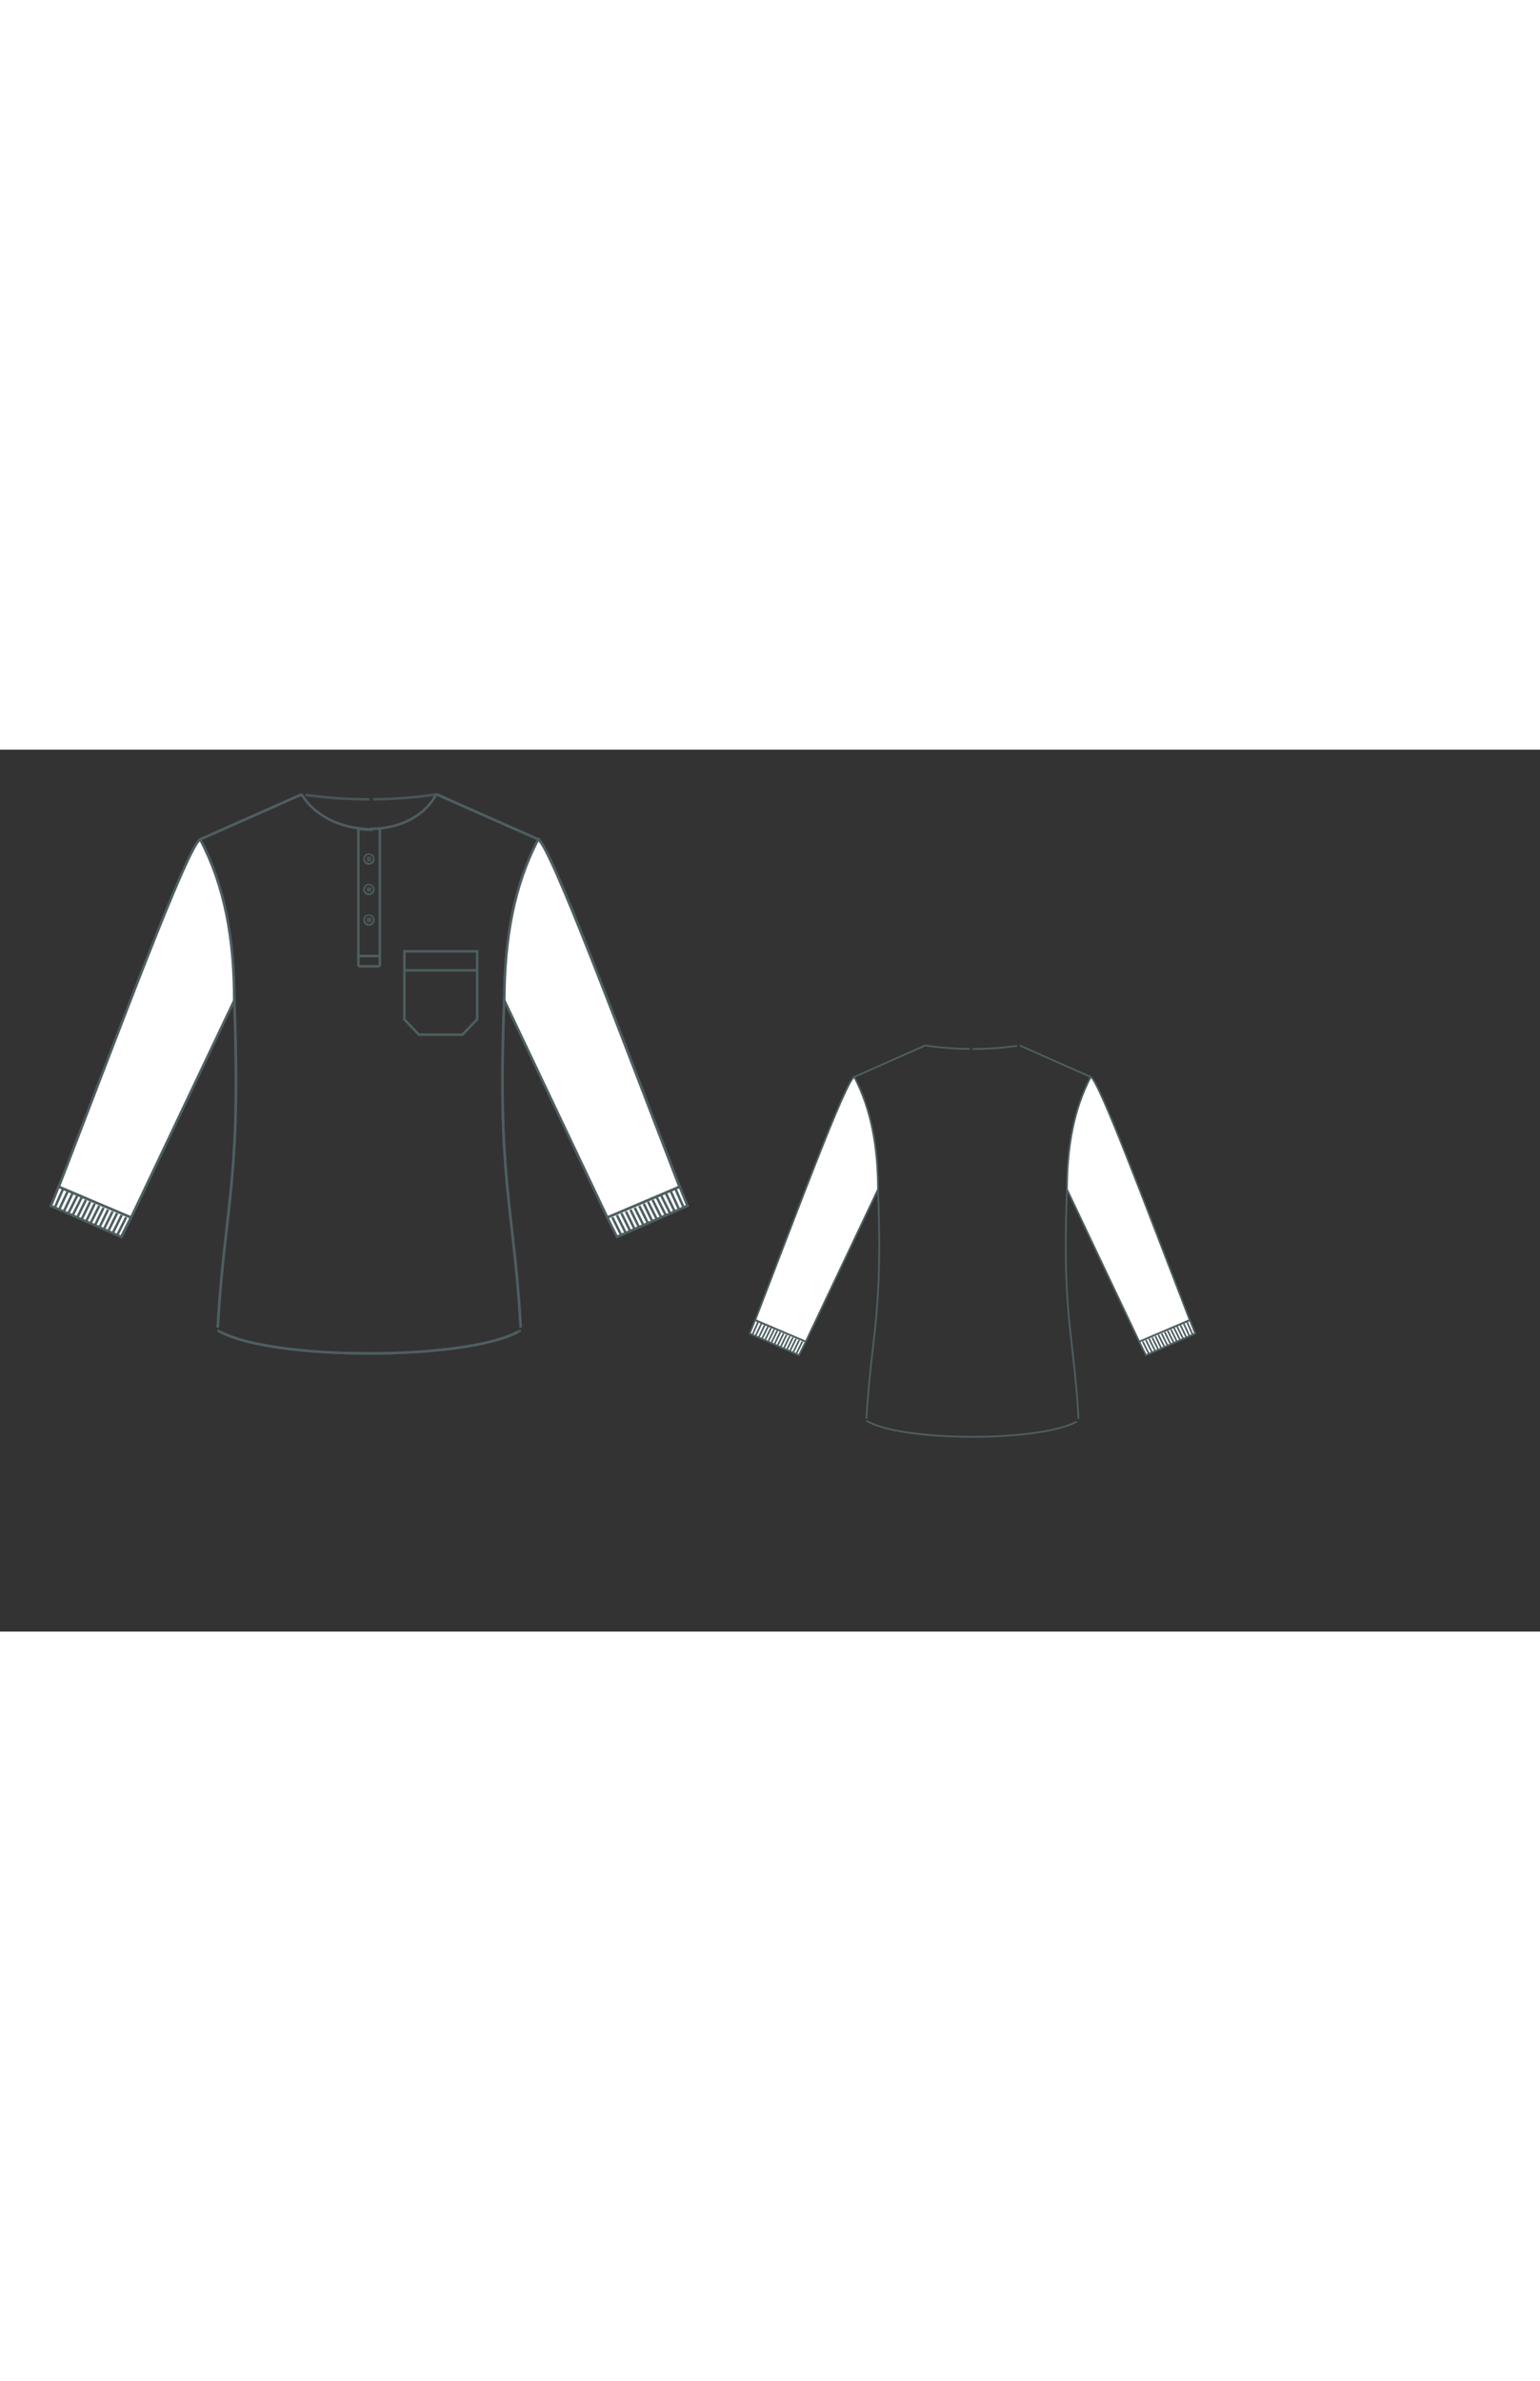 
<svg id="both" data-fill-color="#ffffff" viewBox="-1.588 27.745 216.198 123.741" preserveAspectRatio="xMidYMid meet" xmlns="http://www.w3.org/2000/svg" xmlns:xlink="http://www.w3.org/1999/xlink" style="height: 334.101px;"><rect x="-1.588" y="27.745" width="216.198" height="123.741" fill="#333333" stroke="none"/><!----><g class="front-view"><g opacity=".8" transform="matrix(-1,0,0,1,100.5,0)" class="back"><path fill="none" d="M31.29 62.95 L31.29 62.95 L31.395 65.953 L31.473 68.971 L31.52 71.956 L31.531 73.993 L31.513 76.961 L31.474 78.955 L31.41 80.954 L31.321 82.947 L31.134 85.914 L30.876 88.968 L30.576 91.89 L29.793 98.853 L29.494 101.844 L29.239 104.838 L29.095 106.849 L28.972 108.839 " id="shirt-back-left" style="stroke-width: 0.35px; stroke: rgb(78, 94, 97);"></path><path fill="none" d="M69.18 62.95 L69.18 62.95 L69.076 65.953 L68.997 68.971 L68.951 71.956 L68.941 73.993 L68.961 76.961 L69.001 78.955 L69.065 80.953 L69.156 82.947 L69.345 85.914 L69.605 88.968 L69.907 91.89 L70.689 98.853 L70.986 101.844 L71.237 104.838 L71.379 106.849 L71.499 108.839 " id="shirt-back-right" style="stroke-width: 0.35px; stroke: rgb(78, 94, 97);"></path><path fill="none" d="M28.95 109.23 L28.95 109.23 L29.822 109.686 L30.8 110.087 L31.704 110.394 L32.688 110.679 L33.671 110.924 L34.645 111.137 L36.551 111.485 L37.605 111.646 L39.575 111.897 L41.522 112.092 L42.548 112.176 L43.567 112.248 L45.504 112.353 L47.574 112.425 L49.516 112.456 L51.553 112.451 L53.495 112.41 L55.489 112.331 L56.496 112.276 L58.531 112.131 L59.559 112.039 L61.512 111.827 L62.497 111.699 L64.485 111.389 L65.487 111.203 L66.448 111 L67.419 110.767 L68.393 110.498 L69.32 110.199 L70.255 109.84 L71.134 109.425 " id="shirt-back-bottom" style="stroke-width: 0.35px; stroke: rgb(78, 94, 97);"></path><path fill="none" d="M26.51 40.33L40.75 34.02" id="back-neckline-shoulder-left" style="stroke-width: 0.35px; stroke: rgb(78, 94, 97);"></path><path fill="none" d="M59.72 34.02L73.96 40.33" id="back-neckline-shoulder-right" style="stroke-width: 0.35px; stroke: rgb(78, 94, 97);"></path><path fill="none" d="M40.75 34.02 L40.75 34.02 L42.733 34.279 L43.727 34.387 L45.72 34.558 L47.717 34.669 L49.716 34.718 " id="back-neckline-neck-left" style="stroke-width: 0.35px; stroke: rgb(78, 94, 97);"></path><path fill="none" d="M50.23 34.72 L50.23 34.72 L52.23 34.688 L54.227 34.595 L56.221 34.439 L57.216 34.338 L59.201 34.09 " id="back-neckline-neck-right" style="stroke-width: 0.35px; stroke: rgb(78, 94, 97);"></path><path fill="#ffffff" d="M16.79 93.39L31.26 62.92 31.29 62.92C31.26 54.23 29.92 46.81 26.51 40.3 24.67 41.47 15.22 66.93 6.67 89.05L16.79 93.39Z" style="stroke-width: 0.35px; stroke: rgb(78, 94, 97);"></path><path fill="#ffffff" d="M83.68 93.39L69.21 62.92 69.18 62.92C69.21 54.23 70.55 46.81 73.96 40.3 75.79 41.47 85.25 66.93 93.8 89.05L83.68 93.39Z" style="stroke-width: 0.35px; stroke: rgb(78, 94, 97);"></path><path fill="#ffffff" d="M83.68 93.39L93.84 89.08C94.17 89.95 94.57 90.85 94.91 91.75L85.02 96.1 83.68 93.39Z" id="cuff-back-right_1_" style="stroke-width: 0.35px; stroke: rgb(78, 94, 97);"></path><path fill="#ffffff" d="M16.79 93.39L6.63 89.08C6.3 89.95 5.93 90.85 5.56 91.75L15.42 96.1 16.79 93.39Z" id="cuff-back-left" style="stroke-width: 0.35px; stroke: rgb(78, 94, 97);"></path><path fill="none" d="M13.58 95.36L14.85 92.79" style="stroke-width: 0.35px; stroke: rgb(78, 94, 97);"></path><path fill="none" d="M86.92 95.36L85.65 92.79" style="stroke-width: 0.35px; stroke: rgb(78, 94, 97);"></path><path fill="none" d="M14.22 95.63L15.49 93.06" style="stroke-width: 0.35px; stroke: rgb(78, 94, 97);"></path><path fill="none" d="M86.29 95.63L85.02 93.06" style="stroke-width: 0.35px; stroke: rgb(78, 94, 97);"></path><path fill="none" d="M14.85 95.9L16.12 93.36" style="stroke-width: 0.35px; stroke: rgb(78, 94, 97);"></path><path fill="none" d="M91.9 93.12L90.63 90.58" style="stroke-width: 0.35px; stroke: rgb(78, 94, 97);"></path><path fill="none" d="M8.6 93.12L9.87 90.58" style="stroke-width: 0.35px; stroke: rgb(78, 94, 97);"></path><path fill="none" d="M85.65 95.9L84.38 93.36" style="stroke-width: 0.35px; stroke: rgb(78, 94, 97);"></path><path fill="none" d="M12.98 95.06L14.22 92.55" style="stroke-width: 0.35px; stroke: rgb(78, 94, 97);"></path><path fill="none" d="M87.52 95.06L86.29 92.55" style="stroke-width: 0.35px; stroke: rgb(78, 94, 97);"></path><path fill="none" d="M93.13 92.55L91.93 90.05" style="stroke-width: 0.35px; stroke: rgb(78, 94, 97);"></path><path fill="none" d="M7.37 92.55L8.57 90.05" style="stroke-width: 0.35px; stroke: rgb(78, 94, 97);"></path><path fill="none" d="M6.73 92.25L7.9 89.75" style="stroke-width: 0.35px; stroke: rgb(78, 94, 97);"></path><path fill="none" d="M8 92.82L9.24 90.35" style="stroke-width: 0.35px; stroke: rgb(78, 94, 97);"></path><path fill="none" d="M88.76 94.49L87.52 92.02" style="stroke-width: 0.35px; stroke: rgb(78, 94, 97);"></path><path fill="none" d="M90.63 93.66L89.39 91.18" style="stroke-width: 0.35px; stroke: rgb(78, 94, 97);"></path><path fill="none" d="M92.5 92.82L91.26 90.35" style="stroke-width: 0.35px; stroke: rgb(78, 94, 97);"></path><path fill="none" d="M93.74 92.25L92.6 89.75" style="stroke-width: 0.35px; stroke: rgb(78, 94, 97);"></path><path fill="none" d="M88.12 94.76L86.92 92.29" style="stroke-width: 0.35px; stroke: rgb(78, 94, 97);"></path><path fill="none" d="M12.38 94.76L13.58 92.29" style="stroke-width: 0.35px; stroke: rgb(78, 94, 97);"></path><path fill="none" d="M10.51 93.92L11.71 91.45" style="stroke-width: 0.35px; stroke: rgb(78, 94, 97);"></path><path fill="none" d="M11.74 94.49L12.95 92.02" style="stroke-width: 0.35px; stroke: rgb(78, 94, 97);"></path><path fill="none" d="M89.99 93.92L88.79 91.45" style="stroke-width: 0.35px; stroke: rgb(78, 94, 97);"></path><path fill="none" d="M9.87 93.66L11.08 91.18" style="stroke-width: 0.35px; stroke: rgb(78, 94, 97);"></path><path fill="none" d="M94.37 91.95L93.27 89.45" style="stroke-width: 0.35px; stroke: rgb(78, 94, 97);"></path><path fill="none" d="M6.13 91.95L7.23 89.45" style="stroke-width: 0.35px; stroke: rgb(78, 94, 97);"></path><path fill="none" d="M91.23 93.36L90.03 90.92" style="stroke-width: 0.35px; stroke: rgb(78, 94, 97);"></path><path fill="none" d="M9.27 93.36L10.47 90.92" style="stroke-width: 0.35px; stroke: rgb(78, 94, 97);"></path><path fill="none" d="M89.36 94.16L88.16 91.75" style="stroke-width: 0.35px; stroke: rgb(78, 94, 97);"></path><path fill="none" d="M11.14 94.16L12.35 91.75" style="stroke-width: 0.35px; stroke: rgb(78, 94, 97);"></path></g><g class="front"><path fill="none" d="M31.29 62.95 L31.29 62.95 L31.395 65.953 L31.473 68.971 L31.52 71.956 L31.531 73.993 L31.513 76.961 L31.474 78.955 L31.41 80.954 L31.321 82.947 L31.134 85.914 L30.876 88.968 L30.576 91.89 L29.793 98.853 L29.494 101.844 L29.239 104.838 L29.095 106.849 L28.972 108.839 " id="shirt-front-left" style="stroke-width: 0.35px; stroke: rgb(78, 94, 97);"></path><path fill="none" d="M69.18 62.95 L69.18 62.95 L69.076 65.953 L68.997 68.971 L68.951 71.956 L68.941 73.993 L68.961 76.961 L69.001 78.955 L69.065 80.953 L69.156 82.947 L69.345 85.914 L69.605 88.968 L69.907 91.89 L70.689 98.853 L70.986 101.844 L71.237 104.838 L71.379 106.849 L71.499 108.839 " id="shirt-front-right" style="stroke-width: 0.35px; stroke: rgb(78, 94, 97);"></path><path fill="none" d="M28.95 109.23 L28.95 109.23 L29.822 109.686 L30.8 110.087 L31.704 110.394 L32.688 110.679 L33.671 110.924 L34.645 111.137 L36.551 111.485 L37.605 111.646 L39.575 111.897 L41.522 112.092 L42.548 112.176 L43.567 112.248 L45.504 112.353 L47.574 112.425 L49.516 112.456 L51.553 112.451 L53.495 112.41 L55.489 112.331 L56.496 112.276 L58.531 112.131 L59.559 112.039 L61.512 111.827 L62.497 111.699 L64.485 111.389 L65.487 111.203 L66.448 111 L67.419 110.767 L68.393 110.498 L69.32 110.199 L70.255 109.84 L71.134 109.425 " id="shirt-front-bottom" style="stroke-width: 0.35px; stroke: rgb(78, 94, 97);"></path><path fill="none" d="M48.73 38.86L48.73 38.86 48.73 58.14" id="placket-left" style="stroke-width: 0.35px; stroke: rgb(78, 94, 97);"></path><path fill="none" d="M51.7 38.93L51.74 38.93 51.74 58.14" id="placket-right" style="stroke-width: 0.35px; stroke: rgb(78, 94, 97);"></path><path fill="none" d="M48.73 56.7L51.74 56.7" id="inner-detail" style="stroke-width: 0.35px; stroke: rgb(78, 94, 97);"></path><path fill="none" d="M48.73 58.14L51.74 58.14" id="placket-bottom" style="stroke-width: 0.35px; stroke: rgb(78, 94, 97);"></path><path fill="none" d="M48.73 38.86 L48.73 38.86 L49.724 38.962 L50.724 38.987 " id="placket-top" style="stroke-width: 0.35px; stroke: rgb(78, 94, 97);"></path><path fill="none" d="M26.51 40.33L40.75 34.02" id="front-neckline-shoulder-left" style="stroke-width: 0.35px; stroke: rgb(78, 94, 97);"></path><path fill="none" d="M59.72 34.02L73.96 40.33" id="front-neckline-shoulder-right" style="stroke-width: 0.35px; stroke: rgb(78, 94, 97);"></path><path fill="none" d="M40.75 34.02 L40.75 34.02 L41.314 34.845 L41.969 35.599 L42.703 36.276 L43.505 36.874 L44.36 37.392 L45.26 37.83 L46.193 38.191 L47.151 38.477 L48.128 38.688 L49.118 38.828 L50.115 38.895 " id="front-neckline-neck-left" style="stroke-width: 0.35px; stroke: rgb(78, 94, 97);"></path><path fill="none" d="M50.3 38.86 L50.3 38.86 L51.299 38.833 L52.293 38.731 L53.276 38.551 L54.242 38.291 L55.182 37.949 L56.086 37.521 L56.942 37.005 L57.738 36.4 L58.46 35.71 L59.094 34.938 L59.629 34.093 " id="front-neckline-neck-right" style="stroke-width: 0.35px; stroke: rgb(78, 94, 97);"></path><path fill="#ffffff" d="M73.96 40.33C75.79 41.5 85.25 66.96 93.8 89.08L83.68 93.39 69.21 62.92 69.25 62.92 69.21 62.92C69.25 54.23 70.58 46.81 73.99 40.3L73.96 40.3Z" style="stroke-width: 0.35px; stroke: rgb(78, 94, 97);"></path><path fill="#ffffff" d="M31.29 62.95L31.29 62.95C31.29 54.26 29.95 46.85 26.51 40.33 24.67 41.5 15.22 66.96 6.67 89.08L16.82 93.39 31.29 62.95Z" style="stroke-width: 0.35px; stroke: rgb(78, 94, 97);"></path><path fill="#ffffff" d="M83.68 93.39L93.84 89.08C94.17 89.95 94.57 90.85 94.91 91.75L85.02 96.1 83.68 93.39Z" id="cuff-front-right" style="stroke-width: 0.35px; stroke: rgb(78, 94, 97);"></path><path fill="#ffffff" d="M16.79 93.39L6.63 89.08C6.3 89.95 5.93 90.85 5.56 91.75L15.42 96.1 16.79 93.39Z" id="cuff-front-left" style="stroke-width: 0.35px; stroke: rgb(78, 94, 97);"></path><path fill="none" d="M13.58 95.36L14.85 92.79" style="stroke-width: 0.35px; stroke: rgb(78, 94, 97);"></path><path fill="none" d="M86.92 95.36L85.65 92.79" style="stroke-width: 0.35px; stroke: rgb(78, 94, 97);"></path><path fill="none" d="M14.22 95.63L15.49 93.06" style="stroke-width: 0.35px; stroke: rgb(78, 94, 97);"></path><path fill="none" d="M86.29 95.63L85.02 93.06" style="stroke-width: 0.35px; stroke: rgb(78, 94, 97);"></path><path fill="none" d="M14.85 95.9L16.12 93.36" style="stroke-width: 0.35px; stroke: rgb(78, 94, 97);"></path><path fill="none" d="M91.9 93.12L90.63 90.58" style="stroke-width: 0.35px; stroke: rgb(78, 94, 97);"></path><path fill="none" d="M8.6 93.12L9.87 90.58" style="stroke-width: 0.35px; stroke: rgb(78, 94, 97);"></path><path fill="none" d="M85.65 95.9L84.38 93.36" style="stroke-width: 0.35px; stroke: rgb(78, 94, 97);"></path><path fill="none" d="M12.98 95.06L14.22 92.55" style="stroke-width: 0.35px; stroke: rgb(78, 94, 97);"></path><path fill="none" d="M87.52 95.06L86.29 92.55" style="stroke-width: 0.35px; stroke: rgb(78, 94, 97);"></path><path fill="none" d="M93.13 92.55L91.93 90.05" style="stroke-width: 0.35px; stroke: rgb(78, 94, 97);"></path><path fill="none" d="M7.37 92.55L8.57 90.05" style="stroke-width: 0.35px; stroke: rgb(78, 94, 97);"></path><path fill="none" d="M6.73 92.25L7.9 89.75" style="stroke-width: 0.35px; stroke: rgb(78, 94, 97);"></path><path fill="none" d="M8 92.82L9.24 90.35" style="stroke-width: 0.35px; stroke: rgb(78, 94, 97);"></path><path fill="none" d="M88.76 94.49L87.52 92.02" style="stroke-width: 0.35px; stroke: rgb(78, 94, 97);"></path><path fill="none" d="M90.63 93.66L89.39 91.18" style="stroke-width: 0.35px; stroke: rgb(78, 94, 97);"></path><path fill="none" d="M92.5 92.82L91.26 90.35" style="stroke-width: 0.35px; stroke: rgb(78, 94, 97);"></path><path fill="none" d="M93.74 92.25L92.6 89.75" style="stroke-width: 0.35px; stroke: rgb(78, 94, 97);"></path><path fill="none" d="M88.12 94.76L86.92 92.29" style="stroke-width: 0.35px; stroke: rgb(78, 94, 97);"></path><path fill="none" d="M12.38 94.76L13.58 92.29" style="stroke-width: 0.35px; stroke: rgb(78, 94, 97);"></path><path fill="none" d="M10.51 93.92L11.71 91.45" style="stroke-width: 0.35px; stroke: rgb(78, 94, 97);"></path><path fill="none" d="M11.74 94.49L12.95 92.02" style="stroke-width: 0.35px; stroke: rgb(78, 94, 97);"></path><path fill="none" d="M89.99 93.92L88.79 91.45" style="stroke-width: 0.35px; stroke: rgb(78, 94, 97);"></path><path fill="none" d="M9.87 93.66L11.08 91.18" style="stroke-width: 0.35px; stroke: rgb(78, 94, 97);"></path><path fill="none" d="M94.37 91.95L93.27 89.45" style="stroke-width: 0.35px; stroke: rgb(78, 94, 97);"></path><path fill="none" d="M6.13 91.95L7.23 89.45" style="stroke-width: 0.35px; stroke: rgb(78, 94, 97);"></path><path fill="none" d="M91.23 93.36L90.03 90.92" style="stroke-width: 0.35px; stroke: rgb(78, 94, 97);"></path><path fill="none" d="M9.27 93.36L10.47 90.92" style="stroke-width: 0.35px; stroke: rgb(78, 94, 97);"></path><path fill="none" d="M89.36 94.16L88.16 91.75" style="stroke-width: 0.35px; stroke: rgb(78, 94, 97);"></path><path fill="none" d="M11.14 94.16L12.35 91.75" style="stroke-width: 0.35px; stroke: rgb(78, 94, 97);"></path><path fill="none" d="M63.33 67.73L57.22 67.73 55.18 65.59 55.18 56.04 65.4 56.04 65.4 65.59 63.33 67.73ZM55.18 58.71L65.4 58.71" style="stroke-width: 0.35px; stroke: rgb(78, 94, 97);"></path><path fill="#ffffff" d="M50.2 48.14C49.77 48.14 49.43 47.81 49.43 47.38C49.43 46.94 49.77 46.61 50.2 46.61C50.64 46.61 50.97 46.94 50.97 47.38C50.97 47.78 50.64 48.14 50.2 48.14ZM50.2 46.74C49.87 46.74 49.6 47.01 49.6 47.34C49.6 47.68 49.87 47.94 50.2 47.94C50.54 47.94 50.8 47.68 50.8 47.34C50.8 47.01 50.54 46.74 50.2 46.74ZM50.07 47.34C50 47.34 49.93 47.28 49.93 47.21C49.93 47.14 50 47.07 50.07 47.07C50.13 47.07 50.2 47.14 50.2 47.21C50.2 47.28 50.13 47.34 50.07 47.34ZM50.07 47.14C50.03 47.14 50 47.17 50 47.21C50 47.24 50.03 47.28 50.07 47.28C50.1 47.28 50.13 47.24 50.13 47.21C50.13 47.17 50.1 47.14 50.07 47.14ZM50.37 47.34C50.3 47.34 50.23 47.28 50.23 47.21C50.23 47.14 50.3 47.07 50.37 47.07C50.43 47.07 50.5 47.14 50.5 47.21C50.5 47.28 50.43 47.34 50.37 47.34ZM50.37 47.14C50.33 47.14 50.3 47.17 50.3 47.21C50.3 47.24 50.33 47.28 50.37 47.28C50.4 47.28 50.43 47.24 50.43 47.21C50.43 47.17 50.4 47.14 50.37 47.14ZM50.07 47.64C50 47.64 49.93 47.58 49.93 47.51C49.93 47.44 50 47.38 50.07 47.38C50.13 47.38 50.2 47.44 50.2 47.51C50.2 47.61 50.13 47.64 50.07 47.64ZM50.07 47.48C50.03 47.48 50 47.51 50 47.54C50 47.58 50.03 47.61 50.07 47.61C50.1 47.61 50.13 47.58 50.13 47.54C50.13 47.51 50.1 47.48 50.07 47.48ZM50.37 47.64C50.3 47.64 50.23 47.58 50.23 47.51C50.23 47.44 50.3 47.38 50.37 47.38C50.43 47.38 50.5 47.44 50.5 47.51C50.5 47.61 50.43 47.64 50.37 47.64ZM50.37 47.48C50.33 47.48 50.3 47.51 50.3 47.54C50.3 47.58 50.33 47.61 50.37 47.61C50.4 47.61 50.43 47.58 50.43 47.54C50.43 47.51 50.4 47.48 50.37 47.48Z " id="front-button-2" style="stroke-width: 0.05px; fill: rgb(78, 94, 97); stroke: rgb(78, 94, 97);"></path><path fill="#ffffff" d="M50.2 52.42C49.77 52.42 49.43 52.09 49.43 51.66C49.43 51.22 49.77 50.89 50.2 50.89C50.64 50.89 50.97 51.22 50.97 51.66C50.97 52.06 50.64 52.42 50.2 52.42ZM50.2 51.02C49.87 51.02 49.6 51.29 49.6 51.62C49.6 51.96 49.87 52.22 50.2 52.22C50.54 52.22 50.8 51.96 50.8 51.62C50.8 51.29 50.54 51.02 50.2 51.02ZM50.07 51.62C50 51.62 49.93 51.56 49.93 51.49C49.93 51.42 50 51.35 50.07 51.35C50.13 51.35 50.2 51.42 50.2 51.49C50.2 51.56 50.13 51.62 50.07 51.62ZM50.07 51.42C50.03 51.42 50 51.45 50 51.49C50 51.52 50.03 51.56 50.07 51.56C50.1 51.56 50.13 51.52 50.13 51.49C50.13 51.45 50.1 51.42 50.07 51.42ZM50.37 51.62C50.3 51.62 50.23 51.56 50.23 51.49C50.23 51.42 50.3 51.35 50.37 51.35C50.43 51.35 50.5 51.42 50.5 51.49C50.5 51.56 50.43 51.62 50.37 51.62ZM50.37 51.42C50.33 51.42 50.3 51.45 50.3 51.49C50.3 51.52 50.33 51.56 50.37 51.56C50.4 51.56 50.43 51.52 50.43 51.49C50.43 51.45 50.4 51.42 50.37 51.42ZM50.07 51.92C50 51.92 49.93 51.86 49.93 51.79C49.93 51.72 50 51.66 50.07 51.66C50.13 51.66 50.2 51.72 50.2 51.79C50.2 51.89 50.13 51.92 50.07 51.92ZM50.07 51.76C50.03 51.76 50 51.79 50 51.82C50 51.86 50.03 51.89 50.07 51.89C50.1 51.89 50.13 51.86 50.13 51.82C50.13 51.79 50.1 51.76 50.07 51.76ZM50.37 51.92C50.3 51.92 50.23 51.86 50.23 51.79C50.23 51.72 50.3 51.66 50.37 51.66C50.43 51.66 50.5 51.72 50.5 51.79C50.5 51.89 50.43 51.92 50.37 51.92ZM50.37 51.76C50.33 51.76 50.3 51.79 50.3 51.82C50.3 51.86 50.33 51.89 50.37 51.89C50.4 51.89 50.43 51.86 50.43 51.82C50.43 51.79 50.4 51.76 50.37 51.76Z " id="front-button--21" style="stroke-width: 0.05px; fill: rgb(78, 94, 97); stroke: rgb(78, 94, 97);"></path><path fill="#ffffff" d="M50.2 43.86C49.77 43.86 49.43 43.53 49.43 43.09C49.43 42.66 49.77 42.33 50.2 42.33C50.64 42.33 50.97 42.66 50.97 43.09C50.97 43.53 50.64 43.86 50.2 43.86ZM50.2 42.46C49.87 42.46 49.6 42.73 49.6 43.06C49.6 43.4 49.87 43.66 50.2 43.66C50.54 43.66 50.8 43.4 50.8 43.06C50.8 42.76 50.54 42.46 50.2 42.46ZM50.07 43.06C50 43.06 49.93 42.99 49.93 42.93C49.93 42.86 50 42.79 50.07 42.79C50.13 42.79 50.2 42.86 50.2 42.93C50.2 42.99 50.13 43.06 50.07 43.06ZM50.07 42.86C50.03 42.86 50 42.89 50 42.93C50 42.96 50.03 42.99 50.07 42.99C50.1 42.99 50.13 42.96 50.13 42.93C50.13 42.89 50.1 42.86 50.07 42.86ZM50.37 43.06C50.3 43.06 50.23 42.99 50.23 42.93C50.23 42.86 50.3 42.79 50.37 42.79C50.43 42.79 50.5 42.86 50.5 42.93C50.5 42.99 50.43 43.06 50.37 43.06ZM50.37 42.86C50.33 42.86 50.3 42.89 50.3 42.93C50.3 42.96 50.33 42.99 50.37 42.99C50.4 42.99 50.43 42.96 50.43 42.93C50.43 42.89 50.4 42.86 50.37 42.86ZM50.07 43.4C50 43.4 49.93 43.33 49.93 43.26C49.93 43.19 50 43.13 50.07 43.13C50.13 43.13 50.2 43.19 50.2 43.26C50.2 43.33 50.13 43.4 50.07 43.4ZM50.07 43.19C50.03 43.19 50 43.23 50 43.26C50 43.29 50.03 43.33 50.07 43.33C50.1 43.33 50.13 43.29 50.13 43.26C50.13 43.23 50.1 43.19 50.07 43.19ZM50.37 43.4C50.3 43.4 50.23 43.33 50.23 43.26C50.23 43.19 50.3 43.13 50.37 43.13C50.43 43.13 50.5 43.19 50.5 43.26C50.5 43.33 50.43 43.4 50.37 43.4ZM50.37 43.19C50.33 43.19 50.3 43.23 50.3 43.26C50.3 43.29 50.33 43.33 50.37 43.33C50.4 43.33 50.43 43.29 50.43 43.26C50.43 43.23 50.4 43.19 50.37 43.19Z " id="front-button-1" style="stroke-width: 0.05px; fill: rgb(78, 94, 97); stroke: rgb(78, 94, 97);"></path></g></g><g transform="scale(0.7) translate(142.534 64.915)" class="back-view"><!----><g class="back"><path fill="none" d="M31.29 62.95 L31.29 62.95 L31.395 65.953 L31.473 68.971 L31.52 71.956 L31.531 73.993 L31.513 76.961 L31.474 78.955 L31.41 80.954 L31.321 82.947 L31.134 85.914 L30.876 88.968 L30.576 91.89 L29.793 98.853 L29.494 101.844 L29.239 104.838 L29.095 106.849 L28.972 108.839 " style="stroke-width: 0.35px; stroke: rgb(78, 94, 97);"></path><path fill="none" d="M69.18 62.95 L69.18 62.95 L69.076 65.953 L68.997 68.971 L68.951 71.956 L68.941 73.993 L68.961 76.961 L69.001 78.955 L69.065 80.953 L69.156 82.947 L69.345 85.914 L69.605 88.968 L69.907 91.89 L70.689 98.853 L70.986 101.844 L71.237 104.838 L71.379 106.849 L71.499 108.839 " style="stroke-width: 0.35px; stroke: rgb(78, 94, 97);"></path><path fill="none" d="M28.95 109.23 L28.95 109.23 L29.822 109.686 L30.8 110.087 L31.704 110.394 L32.688 110.679 L33.671 110.924 L34.645 111.137 L36.551 111.485 L37.605 111.646 L39.575 111.897 L41.522 112.092 L42.548 112.176 L43.567 112.248 L45.504 112.353 L47.574 112.425 L49.516 112.456 L51.553 112.451 L53.495 112.41 L55.489 112.331 L56.496 112.276 L58.531 112.131 L59.559 112.039 L61.512 111.827 L62.497 111.699 L64.485 111.389 L65.487 111.203 L66.448 111 L67.419 110.767 L68.393 110.498 L69.32 110.199 L70.255 109.84 L71.134 109.425 " style="stroke-width: 0.35px; stroke: rgb(78, 94, 97);"></path><path fill="none" d="M26.51 40.33L40.75 34.02" style="stroke-width: 0.35px; stroke: rgb(78, 94, 97);"></path><path fill="none" d="M59.72 34.02L73.96 40.33" style="stroke-width: 0.35px; stroke: rgb(78, 94, 97);"></path><path fill="none" d="M40.75 34.02 L40.75 34.02 L42.733 34.279 L43.727 34.387 L45.72 34.558 L47.717 34.669 L49.716 34.718 " style="stroke-width: 0.35px; stroke: rgb(78, 94, 97);"></path><path fill="none" d="M50.23 34.72 L50.23 34.72 L52.23 34.688 L54.227 34.595 L56.221 34.439 L57.216 34.338 L59.201 34.09 " style="stroke-width: 0.35px; stroke: rgb(78, 94, 97);"></path><path fill="#ffffff" d="M16.79 93.39L31.26 62.92 31.29 62.92C31.26 54.23 29.92 46.81 26.51 40.3 24.67 41.47 15.22 66.93 6.67 89.05L16.79 93.39Z" style="stroke-width: 0.35px; stroke: rgb(78, 94, 97);"></path><path fill="#ffffff" d="M83.68 93.39L69.21 62.92 69.18 62.92C69.21 54.23 70.55 46.81 73.96 40.3 75.79 41.47 85.25 66.93 93.8 89.05L83.68 93.39Z" style="stroke-width: 0.35px; stroke: rgb(78, 94, 97);"></path><path fill="#ffffff" d="M83.68 93.39L93.84 89.08C94.17 89.95 94.57 90.85 94.91 91.75L85.02 96.1 83.68 93.39Z" style="stroke-width: 0.35px; stroke: rgb(78, 94, 97);"></path><path fill="#ffffff" d="M16.79 93.39L6.63 89.08C6.3 89.95 5.93 90.85 5.56 91.75L15.42 96.1 16.79 93.39Z" style="stroke-width: 0.35px; stroke: rgb(78, 94, 97);"></path><path fill="none" d="M13.58 95.36L14.85 92.79" style="stroke-width: 0.35px; stroke: rgb(78, 94, 97);"></path><path fill="none" d="M86.92 95.36L85.65 92.79" style="stroke-width: 0.35px; stroke: rgb(78, 94, 97);"></path><path fill="none" d="M14.22 95.63L15.49 93.06" style="stroke-width: 0.35px; stroke: rgb(78, 94, 97);"></path><path fill="none" d="M86.29 95.63L85.02 93.06" style="stroke-width: 0.35px; stroke: rgb(78, 94, 97);"></path><path fill="none" d="M14.85 95.9L16.12 93.36" style="stroke-width: 0.35px; stroke: rgb(78, 94, 97);"></path><path fill="none" d="M91.9 93.12L90.63 90.58" style="stroke-width: 0.35px; stroke: rgb(78, 94, 97);"></path><path fill="none" d="M8.6 93.12L9.87 90.58" style="stroke-width: 0.35px; stroke: rgb(78, 94, 97);"></path><path fill="none" d="M85.65 95.9L84.38 93.36" style="stroke-width: 0.35px; stroke: rgb(78, 94, 97);"></path><path fill="none" d="M12.98 95.06L14.22 92.55" style="stroke-width: 0.35px; stroke: rgb(78, 94, 97);"></path><path fill="none" d="M87.52 95.06L86.29 92.55" style="stroke-width: 0.35px; stroke: rgb(78, 94, 97);"></path><path fill="none" d="M93.13 92.55L91.93 90.05" style="stroke-width: 0.35px; stroke: rgb(78, 94, 97);"></path><path fill="none" d="M7.37 92.55L8.57 90.05" style="stroke-width: 0.35px; stroke: rgb(78, 94, 97);"></path><path fill="none" d="M6.73 92.25L7.9 89.75" style="stroke-width: 0.35px; stroke: rgb(78, 94, 97);"></path><path fill="none" d="M8 92.82L9.24 90.35" style="stroke-width: 0.35px; stroke: rgb(78, 94, 97);"></path><path fill="none" d="M88.76 94.49L87.52 92.02" style="stroke-width: 0.35px; stroke: rgb(78, 94, 97);"></path><path fill="none" d="M90.63 93.66L89.39 91.18" style="stroke-width: 0.35px; stroke: rgb(78, 94, 97);"></path><path fill="none" d="M92.5 92.82L91.26 90.35" style="stroke-width: 0.35px; stroke: rgb(78, 94, 97);"></path><path fill="none" d="M93.74 92.25L92.6 89.75" style="stroke-width: 0.35px; stroke: rgb(78, 94, 97);"></path><path fill="none" d="M88.12 94.76L86.92 92.29" style="stroke-width: 0.35px; stroke: rgb(78, 94, 97);"></path><path fill="none" d="M12.38 94.76L13.58 92.29" style="stroke-width: 0.35px; stroke: rgb(78, 94, 97);"></path><path fill="none" d="M10.51 93.92L11.71 91.45" style="stroke-width: 0.35px; stroke: rgb(78, 94, 97);"></path><path fill="none" d="M11.74 94.49L12.95 92.02" style="stroke-width: 0.35px; stroke: rgb(78, 94, 97);"></path><path fill="none" d="M89.99 93.92L88.79 91.45" style="stroke-width: 0.35px; stroke: rgb(78, 94, 97);"></path><path fill="none" d="M9.87 93.66L11.08 91.18" style="stroke-width: 0.35px; stroke: rgb(78, 94, 97);"></path><path fill="none" d="M94.37 91.95L93.27 89.45" style="stroke-width: 0.35px; stroke: rgb(78, 94, 97);"></path><path fill="none" d="M6.13 91.95L7.23 89.45" style="stroke-width: 0.35px; stroke: rgb(78, 94, 97);"></path><path fill="none" d="M91.23 93.36L90.03 90.92" style="stroke-width: 0.35px; stroke: rgb(78, 94, 97);"></path><path fill="none" d="M9.27 93.36L10.47 90.92" style="stroke-width: 0.35px; stroke: rgb(78, 94, 97);"></path><path fill="none" d="M89.36 94.16L88.16 91.75" style="stroke-width: 0.35px; stroke: rgb(78, 94, 97);"></path><path fill="none" d="M11.14 94.16L12.35 91.75" style="stroke-width: 0.35px; stroke: rgb(78, 94, 97);"></path></g></g></svg>
